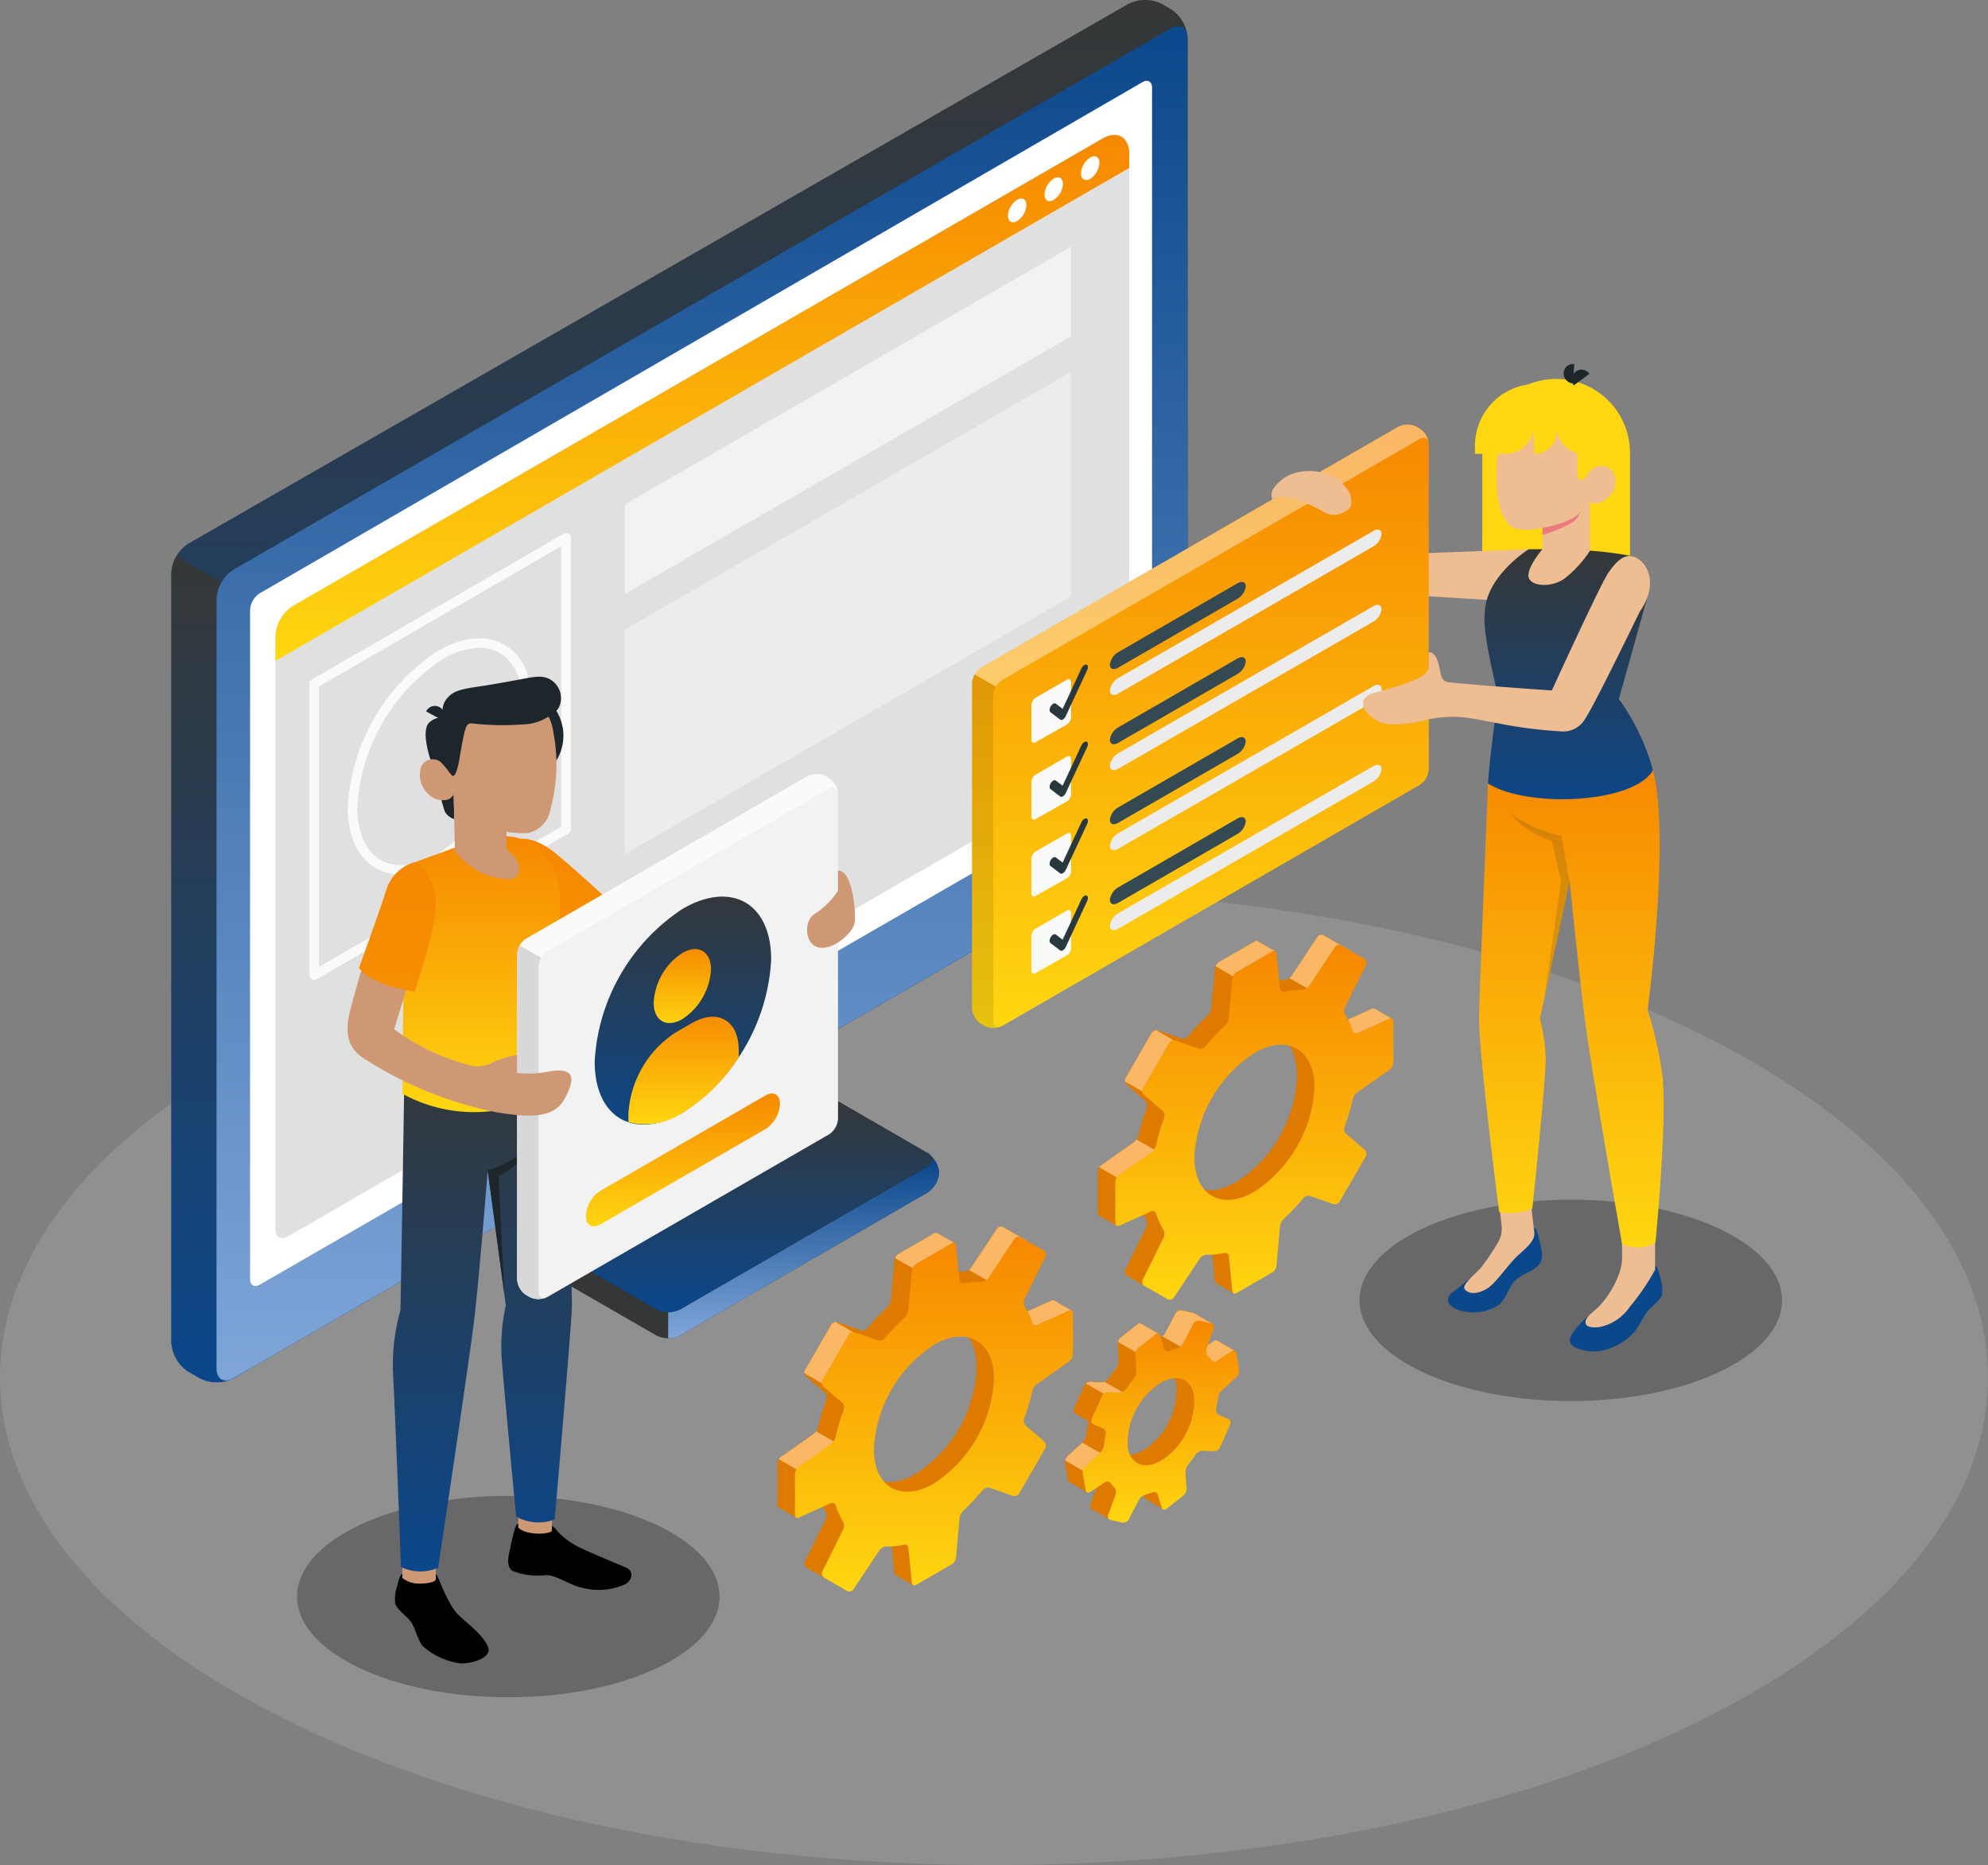 <svg id="illustration_menu" xmlns="http://www.w3.org/2000/svg" xmlns:xlink="http://www.w3.org/1999/xlink" width="162" height="151.965" viewBox="0 0 162 151.965">
  <rect x="0" y="0" width="162" height="151.965" fill="#808080" stroke="none"/>
  <defs>
    <linearGradient id="linear-gradient" x1="0.5" x2="0.5" y2="1" gradientUnits="objectBoundingBox">
      <stop offset="0" stop-color="#0b478b"/>
      <stop offset="1" stop-color="#80a6d9"/>
    </linearGradient>
    <linearGradient id="linear-gradient-2" x1="0.5" x2="0.5" y2="1" gradientUnits="objectBoundingBox">
      <stop offset="0" stop-color="#353736"/>
      <stop offset="1" stop-color="#0b478b"/>
    </linearGradient>
    <linearGradient id="linear-gradient-6" x1="0.5" x2="0.5" y2="1" gradientUnits="objectBoundingBox">
      <stop offset="0" stop-color="#f68700"/>
      <stop offset="1" stop-color="#ffd710"/>
    </linearGradient>
  </defs>
  <path id="Floor" d="M-4360.786-2676.316c31.633,15.524,82.919,15.524,114.551,0s31.632-40.693,0-56.217-82.919-15.524-114.551,0S-4392.418-2691.84-4360.786-2676.316Z" transform="translate(4384.51 2816.638)" fill="#f2f2f2" opacity="0.14"/>
  <ellipse id="Shadow" cx="17.213" cy="8.204" rx="17.213" ry="8.204" transform="translate(24.208 121.882)" opacity="0.28"/>
  <ellipse id="Shadow-2" data-name="Shadow" cx="17.213" cy="8.204" rx="17.213" ry="8.204" transform="translate(110.79 97.745)" opacity="0.28"/>
  <g id="screen" transform="translate(13.965)">
    <g id="Group_1531" data-name="Group 1531" transform="translate(29.282 70.383)">
      <path id="Path_9279" data-name="Path 9279" d="M-4247.767-2749.572l-14.6,8.429a2.746,2.746,0,0,0-1.174,1.682l-3.628,20.947a1.742,1.742,0,0,0,.788,1.682l9.413,5.435a2.169,2.169,0,0,0,1.962,0l20.119-11.616a2.1,2.1,0,0,0,.981-1.628,2.1,2.1,0,0,0-.981-1.628l-7.238-4.18a2.485,2.485,0,0,1-1.1-1.693l-1.611-15.807a2.412,2.412,0,0,0-1.035-1.658A2.1,2.1,0,0,0-4247.767-2749.572Z" transform="translate(4267.187 2749.818)" fill="#353736"/>
      <path id="Path_9280" data-name="Path 9280" d="M-4236.8-2673.775v3.918a2,2,0,0,0,.981-.235l20.119-11.616a2.1,2.1,0,0,0,.98-1.629,1.94,1.94,0,0,0-.386-1.062h-3.294Z" transform="translate(4248.001 2708.513)" fill="url(#linear-gradient)"/>
      <path id="Path_9281" data-name="Path 9281" d="M-4242.2-2746.5l-14.6,8.429a2.747,2.747,0,0,0-1.174,1.682l-3.293,19.016a1.741,1.741,0,0,0,.787,1.682l7.239,4.18a2.171,2.171,0,0,0,1.962,0l20.119-11.616a.6.6,0,0,0,0-1.132l-7.238-4.18a2.485,2.485,0,0,1-1.1-1.692l-1.61-15.808A.678.678,0,0,0-4242.2-2746.5Z" transform="translate(4263.461 2747.808)" fill="#1c262b"/>
      <path id="Path_9282" data-name="Path 9282" d="M-4230.891-2694.324l-7.239-4.179a2.273,2.273,0,0,1-.718-.718l-22.012,12.708a1.649,1.649,0,0,0,.649.758l7.239,4.179a2.168,2.168,0,0,0,1.961,0l20.119-11.616A.6.6,0,0,0-4230.891-2694.324Z" transform="translate(4263.192 2717.871)" fill="url(#linear-gradient-2)"/>
    </g>
    <g id="Group_1532" data-name="Group 1532">
      <path id="Path_9283" data-name="Path 9283" d="M-4344.317-2828.469l-.935-.539a3.035,3.035,0,0,1-1.373-2.378v-62.7a3.025,3.025,0,0,1,1.375-2.375l76.6-43.975a3.045,3.045,0,0,1,2.748,0l.713.411a3.038,3.038,0,0,1,1.373,2.378v62.7a3.036,3.036,0,0,1-1.373,2.378l-76.377,44.1A3.031,3.031,0,0,1-4344.317-2828.469Z" transform="translate(4346.625 2940.759)" fill="url(#linear-gradient-2)"/>
      <path id="Path_9284" data-name="Path 9284" d="M-4341.1-2814.847l-5.117-2.954a2.8,2.8,0,0,0-.4,1.353v62.7a3.035,3.035,0,0,0,1.373,2.378l.935.539a3.033,3.033,0,0,0,2.746,0l.467-.269Z" transform="translate(4346.625 2863.125)" fill="url(#linear-gradient-2)"/>
      <path id="Path_9285" data-name="Path 9285" d="M-4336.638-2825.6v-62.7a3.036,3.036,0,0,1,1.373-2.378l76.377-44.1c.758-.438,1.373-.083,1.373.792v62.7a3.035,3.035,0,0,1-1.373,2.378l-76.377,44.1C-4336.022-2824.367-4336.638-2824.722-4336.638-2825.6Z" transform="translate(4340.318 2937.095)" fill="url(#linear-gradient)"/>
      <path id="Path_9286" data-name="Path 9286" d="M-4241.022-2709.077l7.239-4.179c.542-.313.98-.091.98.5a2.1,2.1,0,0,1-.98,1.629l-7.239,4.179c-.542.312-.981.09-.981-.5A2.1,2.1,0,0,1-4241.022-2709.077Z" transform="translate(4280.567 2797.205)" fill="#d8d8d8"/>
      <path id="Path_9287" data-name="Path 9287" d="M-4328.436-2881.137l71.931-41.647c.433-.25.784-.048.784.452v54.643a1.734,1.734,0,0,1-.785,1.359l-71.93,41.529c-.434.25-.785.047-.785-.453v-54.523A1.736,1.736,0,0,1-4328.436-2881.137Z" transform="translate(4335.635 2929.478)" fill="#fff"/>
    </g>
    <g id="Tab" transform="translate(8.479 10.994)">
      <path id="Path_9288" data-name="Path 9288" d="M-4322.22-2872.54l66-38.1c1.2-.691,2.178-.126,2.178,1.258v47.445a2.243,2.243,0,0,1-1.011,1.752l-67.555,39c-.557.321-1.011.059-1.011-.584v-48.34A3.108,3.108,0,0,1-4322.22-2872.54Z" transform="translate(4323.622 2910.934)" fill="#e1e0e0"/>
      <path id="Path_9289" data-name="Path 9289" d="M-4246.4-2865.224l36.37-21v7.3l-36.371,21Z" transform="translate(4274.868 2895.331)" fill="#f2f2f2"/>
      <path id="Path_9290" data-name="Path 9290" d="M-4246.4-2837.562l36.37-21v18.3l-36.371,21Z" transform="translate(4274.868 2877.865)" fill="#ececec"/>
      <path id="Path_9291" data-name="Path 9291" d="M-4254.045-2908.245v-1.137c0-1.383-.979-1.949-2.177-1.258l-66,38.1a3.108,3.108,0,0,0-1.4,2.427v2.034Z" transform="translate(4323.622 2910.934)" fill="url(#linear-gradient-6)"/>
      <path id="Path_9292" data-name="Path 9292" d="M-4160.93-2896.786a1.656,1.656,0,0,0-.75,1.3c0,.479.336.673.75.434a1.658,1.658,0,0,0,.75-1.3C-4160.18-2896.832-4160.516-2897.025-4160.93-2896.786Z" transform="translate(4221.374 2902.066)" fill="#fff"/>
      <path id="Path_9293" data-name="Path 9293" d="M-4152.854-2901.45a1.659,1.659,0,0,0-.75,1.3c0,.478.336.672.75.433a1.658,1.658,0,0,0,.75-1.3C-4152.1-2901.495-4152.44-2901.689-4152.854-2901.45Z" transform="translate(4216.275 2905.01)" fill="#fff"/>
      <path id="Path_9294" data-name="Path 9294" d="M-4144.778-2906.111a1.657,1.657,0,0,0-.75,1.3c0,.478.336.672.75.433a1.657,1.657,0,0,0,.75-1.3C-4144.027-2906.156-4144.363-2906.351-4144.778-2906.111Z" transform="translate(4211.175 2907.953)" fill="#fff"/>
      <g id="Group_1533" data-name="Group 1533" transform="translate(2.773 32.438)">
        <path id="Path_9295" data-name="Path 9295" d="M-4315.711-2786.53a.387.387,0,0,1-.194-.052.39.39,0,0,1-.195-.337v-23.737a.39.39,0,0,1,.194-.337l20.524-11.888a.392.392,0,0,1,.39,0,.389.389,0,0,1,.195.338v23.756a.388.388,0,0,1-.194.337l-20.524,11.869A.391.391,0,0,1-4315.711-2786.53Zm.39-23.9v22.837l19.745-11.418v-22.856Z" transform="translate(4316.1 2822.933)" fill="#fafafa"/>
      </g>
      <g id="Group_1534" data-name="Group 1534" transform="translate(5.895 41.012)">
        <path id="Path_9296" data-name="Path 9296" d="M-4303.29-2780.411a4.049,4.049,0,0,1-2.051-.53c-1.476-.851-2.289-2.615-2.289-4.968a16.285,16.285,0,0,1,7.334-12.73c2.031-1.176,3.96-1.355,5.434-.506s2.291,2.616,2.291,4.972a16.271,16.271,0,0,1-7.334,12.729A6.866,6.866,0,0,1-4303.29-2780.411Zm6.379-18.483a6.094,6.094,0,0,0-2.994.929,15.419,15.419,0,0,0-6.945,12.056c0,2.063.674,3.587,1.9,4.294s2.876.527,4.656-.5a15.41,15.41,0,0,0,6.945-12.055c0-2.066-.675-3.592-1.9-4.3A3.28,3.28,0,0,0-4296.911-2798.893Z" transform="translate(4307.63 2799.673)" fill="#fafafa"/>
      </g>
    </g>
  </g>
  <g id="settings" transform="translate(63.354 76.162)">
    <g id="Group_1537" data-name="Group 1537" transform="translate(26.115)">
      <path id="Path_9297" data-name="Path 9297" d="M-4117.811-2727.281l-1.428-.823h0a.243.243,0,0,0-.224,0l-2.578,1.162a.307.307,0,0,1-.43-.2,5.767,5.767,0,0,0-.574-1.278.715.715,0,0,1-.04-.625l1.719-3.466a.39.39,0,0,0-.153-.5l-1.865-1.076a.39.39,0,0,0-.513.121l-2.142,3.221a.712.712,0,0,1-.561.278,5.39,5.39,0,0,0-.748.035v-2.356l-1.431-.824h0a.236.236,0,0,0-.234.021l-2.9,1.673a.777.777,0,0,0-.346.541l-.291,3.223a1.076,1.076,0,0,1-.3.6,17.463,17.463,0,0,0-1.609,1.7.556.556,0,0,1-.569.161l-1.859-.65a.454.454,0,0,0-.522.194l-2.13,3.688a.455.455,0,0,0,.094.549l1.492,1.286a.558.558,0,0,1,.146.574,17.351,17.351,0,0,0-.671,2.246,1.071,1.071,0,0,1-.371.561l-2.646,1.863a.778.778,0,0,0-.3.569v3.345a.235.235,0,0,0,.1.215h0l1.426.823,2.12-1a5.185,5.185,0,0,0,.264.493.711.711,0,0,1,.039.625l-1.718,3.465a.39.39,0,0,0,.152.5l1.865,1.077a.39.39,0,0,0,.513-.12l2.142-3.221a.713.713,0,0,1,.562-.279,5.778,5.778,0,0,0,1.395-.141.305.305,0,0,1,.386.272l.283,2.814a.244.244,0,0,0,.111.2h0l1.425.822,1.711-2.513a.787.787,0,0,0,.346-.541l.289-3.223a.648.648,0,0,1,.371-.488,6.815,6.815,0,0,0,2.25-1.578.583.583,0,0,1,.577-.154l1.142.4a.452.452,0,0,0,.521-.193l2.129-3.688a.454.454,0,0,0-.092-.55l-.981-.845a.6.6,0,0,1-.159-.578,9.665,9.665,0,0,0,.266-2.673.743.743,0,0,1,.278-.57l2.646-1.863a.78.78,0,0,0,.3-.57l1.265-1.516Zm-12.65,13.258c-2.7,1.561-4.383.453-4.383-2.668a10.911,10.911,0,0,1,4.937-8.5c2.7-1.56,4.341-.426,4.341,2.7A10.817,10.817,0,0,1-4130.461-2714.023Z" transform="translate(4141.789 2734.136)" fill="#f68700"/>
      <path id="Path_9298" data-name="Path 9298" d="M-4117.811-2727.281l-1.428-.823h0a.243.243,0,0,0-.224,0l-2.578,1.162a.307.307,0,0,1-.43-.2,5.767,5.767,0,0,0-.574-1.278.715.715,0,0,1-.04-.625l1.719-3.466a.39.39,0,0,0-.153-.5l-1.865-1.076a.39.39,0,0,0-.513.121l-2.142,3.221a.712.712,0,0,1-.561.278,5.39,5.39,0,0,0-.748.035v-2.356l-1.431-.824h0a.236.236,0,0,0-.234.021l-2.9,1.673a.777.777,0,0,0-.346.541l-.291,3.223a1.076,1.076,0,0,1-.3.6,17.463,17.463,0,0,0-1.609,1.7.556.556,0,0,1-.569.161l-1.859-.65a.454.454,0,0,0-.522.194l-2.13,3.688a.455.455,0,0,0,.094.549l1.492,1.286a.558.558,0,0,1,.146.574,17.351,17.351,0,0,0-.671,2.246,1.071,1.071,0,0,1-.371.561l-2.646,1.863a.778.778,0,0,0-.3.569v3.345a.235.235,0,0,0,.1.215h0l1.426.823,2.12-1a5.185,5.185,0,0,0,.264.493.711.711,0,0,1,.039.625l-1.718,3.465a.39.39,0,0,0,.152.5l1.865,1.077a.39.39,0,0,0,.513-.12l2.142-3.221a.713.713,0,0,1,.562-.279,5.778,5.778,0,0,0,1.395-.141.305.305,0,0,1,.386.272l.283,2.814a.244.244,0,0,0,.111.2h0l1.425.822,1.711-2.513a.787.787,0,0,0,.346-.541l.289-3.223a.648.648,0,0,1,.371-.488,6.815,6.815,0,0,0,2.25-1.578.583.583,0,0,1,.577-.154l1.142.4a.452.452,0,0,0,.521-.193l2.129-3.688a.454.454,0,0,0-.092-.55l-.981-.845a.6.6,0,0,1-.159-.578,9.665,9.665,0,0,0,.266-2.673.743.743,0,0,1,.278-.57l2.646-1.863a.78.78,0,0,0,.3-.57l1.265-1.516Zm-12.65,13.258c-2.7,1.561-4.383.453-4.383-2.668a10.911,10.911,0,0,1,4.937-8.5c2.7-1.56,4.341-.426,4.341,2.7A10.817,10.817,0,0,1-4130.461-2714.023Z" transform="translate(4141.789 2734.136)" fill="#040405" opacity="0.1"/>
      <g id="Group_1535" data-name="Group 1535" transform="translate(0.121)">
        <path id="Path_9299" data-name="Path 9299" d="M-4095.2-2731.359l.568-1.146a.391.391,0,0,0-.153-.5l-1.865-1.076a.39.39,0,0,0-.513.121l-2.141,3.221a.549.549,0,0,1-.143.137l2.4,1.384Z" transform="translate(4114.932 2734.136)" fill="#f68700"/>
        <path id="Path_9300" data-name="Path 9300" d="M-4138.436-2688.885a.909.909,0,0,1-.2.217l-2.646,1.863a.675.675,0,0,0-.174.2l1.615.933,3.513-2Z" transform="translate(4141.46 2705.565)" fill="#f68700"/>
        <path id="Path_9301" data-name="Path 9301" d="M-4133.263-2713.035a.456.456,0,0,0-.373.215l-2.129,3.689a.43.43,0,0,0-.048.269l1.836,1.061,2.915-3.944Z" transform="translate(4137.898 2720.813)" fill="#f68700"/>
        <path id="Path_9302" data-name="Path 9302" d="M-4115.772-2730.707l2.272,1.311,2.58-1.49v-1.039l-1.431-.825h0a.237.237,0,0,0-.234.02l-2.9,1.673A.771.771,0,0,0-4115.772-2730.707Z" transform="translate(4125.241 2733.274)" fill="#f68700"/>
        <path id="Path_9303" data-name="Path 9303" d="M-4082.913-2716.99v0a.233.233,0,0,0-.229,0l-2.579,1.162a.306.306,0,0,1-.429-.2,5.578,5.578,0,0,0-.368-.906l1.951-.88a.245.245,0,0,1,.224,0v0Z" transform="translate(4106.77 2723.846)" fill="#f68700"/>
      </g>
      <g id="Group_1536" data-name="Group 1536" transform="translate(0.121)" opacity="0.4">
        <path id="Path_9304" data-name="Path 9304" d="M-4095.2-2731.359l.568-1.146a.391.391,0,0,0-.153-.5l-1.865-1.076a.39.39,0,0,0-.513.121l-2.141,3.221a.549.549,0,0,1-.143.137l2.4,1.384Z" transform="translate(4114.932 2734.136)" fill="#fff"/>
        <path id="Path_9305" data-name="Path 9305" d="M-4138.436-2688.885a.909.909,0,0,1-.2.217l-2.646,1.863a.675.675,0,0,0-.174.2l1.615.933,3.513-2Z" transform="translate(4141.46 2705.565)" fill="#fff"/>
        <path id="Path_9306" data-name="Path 9306" d="M-4133.263-2713.035a.456.456,0,0,0-.373.215l-2.129,3.689a.43.43,0,0,0-.048.269l1.836,1.061,2.915-3.944Z" transform="translate(4137.898 2720.813)" fill="#fff"/>
        <path id="Path_9307" data-name="Path 9307" d="M-4115.772-2730.707l2.272,1.311,2.58-1.49v-1.039l-1.431-.825h0a.237.237,0,0,0-.234.02l-2.9,1.673A.771.771,0,0,0-4115.772-2730.707Z" transform="translate(4125.241 2733.274)" fill="#fff"/>
        <path id="Path_9308" data-name="Path 9308" d="M-4082.913-2716.99v0a.233.233,0,0,0-.229,0l-2.579,1.162a.306.306,0,0,1-.429-.2,5.578,5.578,0,0,0-.368-.906l1.951-.88a.245.245,0,0,1,.224,0v0Z" transform="translate(4106.77 2723.846)" fill="#fff"/>
      </g>
      <path id="Path_9309" data-name="Path 9309" d="M-4115.268-2722.313v-3.345a.216.216,0,0,0-.33-.213l-2.578,1.162a.306.306,0,0,1-.429-.2,5.83,5.83,0,0,0-.575-1.279.711.711,0,0,1-.04-.625l1.718-3.465a.389.389,0,0,0-.151-.5l-1.865-1.077a.391.391,0,0,0-.513.12l-2.143,3.221a.711.711,0,0,1-.56.278,5.809,5.809,0,0,0-1.4.142.306.306,0,0,1-.386-.273l-.283-2.814a.216.216,0,0,0-.349-.179l-2.9,1.672a.784.784,0,0,0-.346.541l-.29,3.223a1.084,1.084,0,0,1-.3.6,17.464,17.464,0,0,0-1.609,1.7.554.554,0,0,1-.569.161l-1.86-.649a.455.455,0,0,0-.522.194l-2.129,3.689a.453.453,0,0,0,.094.549l1.492,1.285a.557.557,0,0,1,.145.574,17.586,17.586,0,0,0-.671,2.245,1.066,1.066,0,0,1-.371.562l-2.646,1.863a.782.782,0,0,0-.3.57v3.345a.216.216,0,0,0,.33.212l2.578-1.162a.306.306,0,0,1,.43.2,5.76,5.76,0,0,0,.575,1.279.712.712,0,0,1,.039.625l-1.718,3.466a.389.389,0,0,0,.152.5l1.865,1.077a.39.39,0,0,0,.513-.121l2.143-3.221a.71.71,0,0,1,.56-.278,5.8,5.8,0,0,0,1.4-.142.306.306,0,0,1,.387.272l.283,2.814a.216.216,0,0,0,.349.179l2.9-1.673a.784.784,0,0,0,.346-.541l.29-3.224a1.078,1.078,0,0,1,.3-.6,17.517,17.517,0,0,0,1.609-1.7.553.553,0,0,1,.569-.162l1.859.649a.453.453,0,0,0,.522-.194l2.13-3.688a.452.452,0,0,0-.093-.549l-1.493-1.285a.558.558,0,0,1-.145-.574,17.375,17.375,0,0,0,.671-2.245,1.075,1.075,0,0,1,.371-.562l2.646-1.863A.783.783,0,0,0-4115.268-2722.313Zm-11.328,10.518c-2.7,1.561-4.895.3-4.895-2.825a10.818,10.818,0,0,1,4.895-8.477c2.7-1.56,4.893-.3,4.893,2.825A10.817,10.817,0,0,1-4126.6-2711.794Z" transform="translate(4139.349 2732.729)" fill="url(#linear-gradient-6)"/>
    </g>
    <g id="Group_1540" data-name="Group 1540" transform="translate(23.425 30.605)">
      <path id="Path_9310" data-name="Path 9310" d="M-4136.683-2648.64v0a.232.232,0,0,0-.253.023l-1.219.8a.354.354,0,0,1-.489-.11,2.432,2.432,0,0,0-.237-.291.606.606,0,0,1-.143-.581l1.937-1.228-1.446-.835v0a.341.341,0,0,0-.1-.039l-.918-.205a.5.5,0,0,0-.521.241l-.864,1.646a.906.906,0,0,1-.522.393l-.052.015a2.167,2.167,0,0,0,.075-.383l-1.451-.837v0a.235.235,0,0,0-.271.037l-1.377,1.083a.769.769,0,0,0-.261.584l.082,1.31a1.04,1.04,0,0,1-.214.634q-.338.4-.639.846a.71.71,0,0,1-.56.284l-.885-.043a.568.568,0,0,0-.509.312l-.832,1.865a.353.353,0,0,0,.143.448h0l.981.566a.435.435,0,0,1,.023.254,8.4,8.4,0,0,0-.153.89,1.114,1.114,0,0,1-.3.6l-1.22,1.122a.736.736,0,0,0-.2.6l.229,1.33a.249.249,0,0,0,.11.18h0l1.455.839.02-1.665a.353.353,0,0,1,.489.11,2.567,2.567,0,0,0,.238.291.606.606,0,0,1,.143.581l-.622,1.681a.306.306,0,0,0,.123.374h0l1.453.838.4-1.082.562-1.395a.9.9,0,0,1,.521-.393,4.459,4.459,0,0,0,.566-.187.312.312,0,0,1,.434.2l.311,1.031a.267.267,0,0,0,.119.161h0l1.457.84-.254-1.611.445-.351a.771.771,0,0,0,.262-.584l-.083-1.31a1.038,1.038,0,0,1,.214-.634c.226-.27.566-.414.767-.708.113-.165.234-.433.434-.423l.885.044a.57.57,0,0,0,.508-.312l.833-1.866a.355.355,0,0,0-.185-.472l-.715-.3a.443.443,0,0,1-.246-.493,8.129,8.129,0,0,0,.153-.89,1.114,1.114,0,0,1,.3-.6l1.22-1.122a.745.745,0,0,0,.2-.417l1.108-.864Zm-5.539,8.6c-1.493,1.173-2.921.854-3.191-.714s.951-3.559,2.443-4.732,2.69-1.084,2.961.483A5.88,5.88,0,0,1-4142.222-2640.036Z" transform="translate(4149.087 2651.108)" fill="#f68700"/>
      <path id="Path_9311" data-name="Path 9311" d="M-4136.683-2648.64v0a.232.232,0,0,0-.253.023l-1.219.8a.354.354,0,0,1-.489-.11,2.432,2.432,0,0,0-.237-.291.606.606,0,0,1-.143-.581l1.937-1.228-1.446-.835v0a.341.341,0,0,0-.1-.039l-.918-.205a.5.5,0,0,0-.521.241l-.864,1.646a.906.906,0,0,1-.522.393l-.052.015a2.167,2.167,0,0,0,.075-.383l-1.451-.837v0a.235.235,0,0,0-.271.037l-1.377,1.083a.769.769,0,0,0-.261.584l.082,1.31a1.04,1.04,0,0,1-.214.634q-.338.4-.639.846a.71.71,0,0,1-.56.284l-.885-.043a.568.568,0,0,0-.509.312l-.832,1.865a.353.353,0,0,0,.143.448h0l.981.566a.435.435,0,0,1,.023.254,8.4,8.4,0,0,0-.153.89,1.114,1.114,0,0,1-.3.6l-1.22,1.122a.736.736,0,0,0-.2.6l.229,1.33a.249.249,0,0,0,.11.18h0l1.455.839.02-1.665a.353.353,0,0,1,.489.11,2.567,2.567,0,0,0,.238.291.606.606,0,0,1,.143.581l-.622,1.681a.306.306,0,0,0,.123.374h0l1.453.838.4-1.082.562-1.395a.9.9,0,0,1,.521-.393,4.459,4.459,0,0,0,.566-.187.312.312,0,0,1,.434.2l.311,1.031a.267.267,0,0,0,.119.161h0l1.457.84-.254-1.611.445-.351a.771.771,0,0,0,.262-.584l-.083-1.31a1.038,1.038,0,0,1,.214-.634c.226-.27.566-.414.767-.708.113-.165.234-.433.434-.423l.885.044a.57.57,0,0,0,.508-.312l.833-1.866a.355.355,0,0,0-.185-.472l-.715-.3a.443.443,0,0,1-.246-.493,8.129,8.129,0,0,0,.153-.89,1.114,1.114,0,0,1,.3-.6l1.22-1.122a.745.745,0,0,0,.2-.417l1.108-.864Zm-5.539,8.6c-1.493,1.173-2.921.854-3.191-.714s.951-3.559,2.443-4.732,2.69-1.084,2.961.483A5.88,5.88,0,0,1-4142.222-2640.036Z" transform="translate(4149.087 2651.108)" fill="#040405" opacity="0.1"/>
      <g id="Group_1538" data-name="Group 1538" transform="translate(0.025)">
        <path id="Path_9312" data-name="Path 9312" d="M-4147.626-2621.873l-1.205,1.109a.709.709,0,0,0-.187.348l1.792,1.034v-.095a.353.353,0,0,1,.489.11v0l1.727-1Z" transform="translate(4149.018 2632.649)" fill="#f68700"/>
        <path id="Path_9313" data-name="Path 9313" d="M-4141.666-2633.736c.137-.211.286-.416.444-.614l-1.719-.993a.607.607,0,0,1-.253.054l-.885-.043a.555.555,0,0,0-.366.133l2.646,1.528Z" transform="translate(4146.131 2641.154)" fill="#f68700"/>
        <path id="Path_9314" data-name="Path 9314" d="M-4115.563-2643.62a.232.232,0,0,0-.247.029l-1.22.8a.355.355,0,0,1-.489-.111,2.338,2.338,0,0,0-.239-.292.6.6,0,0,1-.142-.581l.116-.311.522-.345a.238.238,0,0,1,.254-.024v0Z" transform="translate(4129.387 2646.922)" fill="#f68700"/>
        <path id="Path_9315" data-name="Path 9315" d="M-4125.21-2648.163c-.014-.016-.026-.035-.041-.05a.6.6,0,0,1-.143-.581l1.938-1.228-1.447-.835v0a.341.341,0,0,0-.1-.039l-.918-.205a.5.5,0,0,0-.521.241l-.864,1.646a.743.743,0,0,1-.2.221l1.952,1.127Z" transform="translate(4135.432 2651.108)" fill="#f68700"/>
        <path id="Path_9316" data-name="Path 9316" d="M-4137.341-2646.726l1.792,1.035,1.473-1.35a2.249,2.249,0,0,0,.06-.33l-1.45-.837v0a.236.236,0,0,0-.271.037l-1.377,1.083A.747.747,0,0,0-4137.341-2646.726Z" transform="translate(4141.645 2649.294)" fill="#f68700"/>
      </g>
      <g id="Group_1539" data-name="Group 1539" transform="translate(0.025)" opacity="0.4">
        <path id="Path_9317" data-name="Path 9317" d="M-4147.626-2621.873l-1.205,1.109a.709.709,0,0,0-.187.348l1.792,1.034v-.095a.353.353,0,0,1,.489.11v0l1.727-1Z" transform="translate(4149.018 2632.649)" fill="#fff"/>
        <path id="Path_9318" data-name="Path 9318" d="M-4141.666-2633.736c.137-.211.286-.416.444-.614l-1.719-.993a.607.607,0,0,1-.253.054l-.885-.043a.555.555,0,0,0-.366.133l2.646,1.528Z" transform="translate(4146.131 2641.154)" fill="#fff"/>
        <path id="Path_9319" data-name="Path 9319" d="M-4115.563-2643.62a.232.232,0,0,0-.247.029l-1.22.8a.355.355,0,0,1-.489-.111,2.338,2.338,0,0,0-.239-.292.6.6,0,0,1-.142-.581l.116-.311.522-.345a.238.238,0,0,1,.254-.024v0Z" transform="translate(4129.387 2646.922)" fill="#fff"/>
        <path id="Path_9320" data-name="Path 9320" d="M-4125.21-2648.163c-.014-.016-.026-.035-.041-.05a.6.6,0,0,1-.143-.581l1.938-1.228-1.447-.835v0a.341.341,0,0,0-.1-.039l-.918-.205a.5.5,0,0,0-.521.241l-.864,1.646a.743.743,0,0,1-.2.221l1.952,1.127Z" transform="translate(4135.432 2651.108)" fill="#fff"/>
        <path id="Path_9321" data-name="Path 9321" d="M-4137.341-2646.726l1.792,1.035,1.473-1.35a2.249,2.249,0,0,0,.06-.33l-1.45-.837v0a.236.236,0,0,0-.271.037l-1.377,1.083A.747.747,0,0,0-4137.341-2646.726Z" transform="translate(4141.645 2649.294)" fill="#fff"/>
      </g>
      <path id="Path_9322" data-name="Path 9322" d="M-4132.411-2644.856l-.229-1.331a.219.219,0,0,0-.364-.157l-1.219.8a.352.352,0,0,1-.488-.11,2.538,2.538,0,0,0-.238-.291.606.606,0,0,1-.143-.581l.622-1.682a.307.307,0,0,0-.227-.418l-.919-.205a.5.5,0,0,0-.52.241l-.865,1.647a.9.9,0,0,1-.522.393,4.285,4.285,0,0,0-.565.187.313.313,0,0,1-.434-.2l-.311-1.031a.23.23,0,0,0-.389-.123l-1.376,1.083a.769.769,0,0,0-.262.583l.083,1.31a1.041,1.041,0,0,1-.214.634c-.226.27-.439.553-.64.846a.706.706,0,0,1-.56.284l-.885-.043a.566.566,0,0,0-.507.312l-.833,1.866a.354.354,0,0,0,.186.472l.715.3a.441.441,0,0,1,.245.492,8.31,8.31,0,0,0-.153.89,1.115,1.115,0,0,1-.3.605l-1.22,1.122a.741.741,0,0,0-.2.6l.229,1.33a.219.219,0,0,0,.363.158l1.219-.8a.354.354,0,0,1,.49.11,2.515,2.515,0,0,0,.237.291.606.606,0,0,1,.144.581l-.622,1.681a.307.307,0,0,0,.227.418l.918.206a.5.5,0,0,0,.521-.241l.864-1.646a.9.9,0,0,1,.521-.392,4.377,4.377,0,0,0,.566-.187.314.314,0,0,1,.435.2l.311,1.031a.23.23,0,0,0,.389.123l1.376-1.083a.771.771,0,0,0,.262-.584l-.083-1.31a1.037,1.037,0,0,1,.215-.634c.225-.27.439-.553.639-.846a.708.708,0,0,1,.56-.284l.885.044a.57.57,0,0,0,.508-.312l.833-1.866a.354.354,0,0,0-.185-.472l-.715-.305a.442.442,0,0,1-.246-.493,8.4,8.4,0,0,0,.153-.89,1.117,1.117,0,0,1,.3-.6l1.22-1.121A.738.738,0,0,0-4132.411-2644.856Zm-5.88,7.09c-1.492,1.173-2.92.854-3.19-.714a5.878,5.878,0,0,1,2.212-4.962c1.493-1.173,2.921-.854,3.191.714A5.88,5.88,0,0,1-4138.291-2637.766Z" transform="translate(4146.604 2649.675)" fill="url(#linear-gradient-6)"/>
    </g>
    <g id="Group_1543" data-name="Group 1543" transform="translate(0 23.777)">
      <path id="Path_9323" data-name="Path 9323" d="M-4188.66-2662.776l-1.428-.823h0a.242.242,0,0,0-.224,0l-2.579,1.162a.306.306,0,0,1-.429-.2,5.754,5.754,0,0,0-.575-1.279.714.714,0,0,1-.038-.625l1.719-3.465a.391.391,0,0,0-.153-.5l-1.865-1.077a.39.39,0,0,0-.513.121l-2.142,3.221a.714.714,0,0,1-.561.278,5.417,5.417,0,0,0-.748.035v-2.355l-1.431-.825h0a.238.238,0,0,0-.234.021l-2.9,1.672a.784.784,0,0,0-.346.541l-.29,3.223a1.075,1.075,0,0,1-.3.6,17.526,17.526,0,0,0-1.609,1.7.554.554,0,0,1-.569.162l-1.859-.65a.454.454,0,0,0-.522.194l-2.13,3.689a.454.454,0,0,0,.093.549l1.493,1.286a.556.556,0,0,1,.144.574,17.5,17.5,0,0,0-.671,2.246,1.077,1.077,0,0,1-.37.561l-2.646,1.863a.783.783,0,0,0-.3.57v3.345a.238.238,0,0,0,.1.215h0l1.427.823,2.12-1a5.445,5.445,0,0,0,.264.493.715.715,0,0,1,.04.625l-1.719,3.465a.391.391,0,0,0,.153.5l1.864,1.077a.39.39,0,0,0,.513-.12l2.142-3.221a.713.713,0,0,1,.561-.278,5.782,5.782,0,0,0,1.394-.141.306.306,0,0,1,.387.272l.283,2.814a.242.242,0,0,0,.111.2h0l1.425.821,1.71-2.513a.779.779,0,0,0,.345-.541l.291-3.223a.645.645,0,0,1,.371-.488,6.832,6.832,0,0,0,2.25-1.579.584.584,0,0,1,.577-.154l1.142.4a.451.451,0,0,0,.521-.193l2.13-3.689a.453.453,0,0,0-.093-.549l-.98-.845a.6.6,0,0,1-.16-.579,9.65,9.65,0,0,0,.266-2.673.744.744,0,0,1,.278-.57l2.646-1.863a.782.782,0,0,0,.3-.569l1.264-1.516Zm-12.649,13.258c-2.7,1.561-4.383.454-4.383-2.667a10.908,10.908,0,0,1,4.938-8.5c2.7-1.561,4.339-.425,4.339,2.7A10.817,10.817,0,0,1-4201.309-2649.518Z" transform="translate(4212.638 2669.63)" fill="#f68700"/>
      <path id="Path_9324" data-name="Path 9324" d="M-4188.66-2662.776l-1.428-.823h0a.242.242,0,0,0-.224,0l-2.579,1.162a.306.306,0,0,1-.429-.2,5.754,5.754,0,0,0-.575-1.279.714.714,0,0,1-.038-.625l1.719-3.465a.391.391,0,0,0-.153-.5l-1.865-1.077a.39.39,0,0,0-.513.121l-2.142,3.221a.714.714,0,0,1-.561.278,5.417,5.417,0,0,0-.748.035v-2.355l-1.431-.825h0a.238.238,0,0,0-.234.021l-2.9,1.672a.784.784,0,0,0-.346.541l-.29,3.223a1.075,1.075,0,0,1-.3.6,17.526,17.526,0,0,0-1.609,1.7.554.554,0,0,1-.569.162l-1.859-.65a.454.454,0,0,0-.522.194l-2.13,3.689a.454.454,0,0,0,.093.549l1.493,1.286a.556.556,0,0,1,.144.574,17.5,17.5,0,0,0-.671,2.246,1.077,1.077,0,0,1-.37.561l-2.646,1.863a.783.783,0,0,0-.3.57v3.345a.238.238,0,0,0,.1.215h0l1.427.823,2.12-1a5.445,5.445,0,0,0,.264.493.715.715,0,0,1,.04.625l-1.719,3.465a.391.391,0,0,0,.153.5l1.864,1.077a.39.39,0,0,0,.513-.12l2.142-3.221a.713.713,0,0,1,.561-.278,5.782,5.782,0,0,0,1.394-.141.306.306,0,0,1,.387.272l.283,2.814a.242.242,0,0,0,.111.2h0l1.425.821,1.71-2.513a.779.779,0,0,0,.345-.541l.291-3.223a.645.645,0,0,1,.371-.488,6.832,6.832,0,0,0,2.25-1.579.584.584,0,0,1,.577-.154l1.142.4a.451.451,0,0,0,.521-.193l2.13-3.689a.453.453,0,0,0-.093-.549l-.98-.845a.6.6,0,0,1-.16-.579,9.65,9.65,0,0,0,.266-2.673.744.744,0,0,1,.278-.57l2.646-1.863a.782.782,0,0,0,.3-.569l1.264-1.516Zm-12.649,13.258c-2.7,1.561-4.383.454-4.383-2.667a10.908,10.908,0,0,1,4.938-8.5c2.7-1.561,4.339-.425,4.339,2.7A10.817,10.817,0,0,1-4201.309-2649.518Z" transform="translate(4212.638 2669.63)" fill="#040405" opacity="0.1"/>
      <g id="Group_1541" data-name="Group 1541" transform="translate(0.121)">
        <path id="Path_9325" data-name="Path 9325" d="M-4166.047-2666.853l.568-1.146a.39.39,0,0,0-.152-.5l-1.865-1.077a.391.391,0,0,0-.513.121l-2.142,3.221a.55.55,0,0,1-.143.137l2.4,1.384Z" transform="translate(4185.78 2669.63)" fill="#f68700"/>
        <path id="Path_9326" data-name="Path 9326" d="M-4209.283-2624.38a.916.916,0,0,1-.2.217l-2.646,1.863a.681.681,0,0,0-.175.2l1.615.932,3.514-2Z" transform="translate(4212.309 2641.06)" fill="#f68700"/>
        <path id="Path_9327" data-name="Path 9327" d="M-4204.112-2648.53a.453.453,0,0,0-.372.215l-2.13,3.689a.428.428,0,0,0-.048.27l1.835,1.06,2.915-3.944Z" transform="translate(4208.746 2656.308)" fill="#f68700"/>
        <path id="Path_9328" data-name="Path 9328" d="M-4186.621-2666.2l2.271,1.311,2.58-1.49v-1.039l-1.43-.825h0a.238.238,0,0,0-.234.021l-2.9,1.672A.77.77,0,0,0-4186.621-2666.2Z" transform="translate(4196.089 2668.769)" fill="#f68700"/>
        <path id="Path_9329" data-name="Path 9329" d="M-4153.761-2652.485v0a.232.232,0,0,0-.229,0l-2.578,1.161a.306.306,0,0,1-.429-.2,5.538,5.538,0,0,0-.369-.906l1.952-.879a.242.242,0,0,1,.224,0v0Z" transform="translate(4177.619 2659.34)" fill="#f68700"/>
      </g>
      <g id="Group_1542" data-name="Group 1542" transform="translate(0.121)" opacity="0.4">
        <path id="Path_9330" data-name="Path 9330" d="M-4166.047-2666.853l.568-1.146a.39.39,0,0,0-.152-.5l-1.865-1.077a.391.391,0,0,0-.513.121l-2.142,3.221a.55.55,0,0,1-.143.137l2.4,1.384Z" transform="translate(4185.78 2669.63)" fill="#fff"/>
        <path id="Path_9331" data-name="Path 9331" d="M-4209.283-2624.38a.916.916,0,0,1-.2.217l-2.646,1.863a.681.681,0,0,0-.175.2l1.615.932,3.514-2Z" transform="translate(4212.309 2641.06)" fill="#fff"/>
        <path id="Path_9332" data-name="Path 9332" d="M-4204.112-2648.53a.453.453,0,0,0-.372.215l-2.13,3.689a.428.428,0,0,0-.048.27l1.835,1.06,2.915-3.944Z" transform="translate(4208.746 2656.308)" fill="#fff"/>
        <path id="Path_9333" data-name="Path 9333" d="M-4186.621-2666.2l2.271,1.311,2.58-1.49v-1.039l-1.43-.825h0a.238.238,0,0,0-.234.021l-2.9,1.672A.77.77,0,0,0-4186.621-2666.2Z" transform="translate(4196.089 2668.769)" fill="#fff"/>
        <path id="Path_9334" data-name="Path 9334" d="M-4153.761-2652.485v0a.232.232,0,0,0-.229,0l-2.578,1.161a.306.306,0,0,1-.429-.2,5.538,5.538,0,0,0-.369-.906l1.952-.879a.242.242,0,0,1,.224,0v0Z" transform="translate(4177.619 2659.34)" fill="#fff"/>
      </g>
      <path id="Path_9335" data-name="Path 9335" d="M-4186.117-2657.807v-3.345a.215.215,0,0,0-.328-.213l-2.579,1.162a.305.305,0,0,1-.429-.2,5.807,5.807,0,0,0-.576-1.279.707.707,0,0,1-.038-.625l1.718-3.466a.39.39,0,0,0-.152-.5l-1.865-1.077a.39.39,0,0,0-.513.12l-2.142,3.221a.716.716,0,0,1-.561.278,5.757,5.757,0,0,0-1.4.141.306.306,0,0,1-.387-.272l-.282-2.814a.216.216,0,0,0-.349-.179l-2.9,1.673a.783.783,0,0,0-.345.541l-.29,3.223a1.071,1.071,0,0,1-.3.6,17.41,17.41,0,0,0-1.608,1.7.554.554,0,0,1-.569.161l-1.859-.649a.455.455,0,0,0-.522.193l-2.13,3.689a.455.455,0,0,0,.094.549l1.492,1.286a.557.557,0,0,1,.145.574,17.5,17.5,0,0,0-.671,2.245,1.076,1.076,0,0,1-.37.562l-2.646,1.862a.786.786,0,0,0-.295.569v3.345a.215.215,0,0,0,.329.213l2.578-1.163a.307.307,0,0,1,.43.2,5.819,5.819,0,0,0,.574,1.278.716.716,0,0,1,.04.625l-1.719,3.465a.39.39,0,0,0,.153.5l1.865,1.077a.39.39,0,0,0,.513-.12l2.143-3.221a.711.711,0,0,1,.561-.279,5.747,5.747,0,0,0,1.395-.142.306.306,0,0,1,.387.273l.282,2.814a.216.216,0,0,0,.349.179l2.9-1.673a.781.781,0,0,0,.345-.541l.29-3.223a1.08,1.08,0,0,1,.3-.6,17.323,17.323,0,0,0,1.609-1.7.556.556,0,0,1,.57-.161l1.859.649a.452.452,0,0,0,.521-.194l2.131-3.689a.454.454,0,0,0-.093-.549l-1.493-1.285a.556.556,0,0,1-.145-.574,17.413,17.413,0,0,0,.671-2.245,1.072,1.072,0,0,1,.37-.562l2.646-1.863A.781.781,0,0,0-4186.117-2657.807Zm-11.327,10.518c-2.7,1.561-4.894.3-4.894-2.825a10.816,10.816,0,0,1,4.894-8.476c2.7-1.561,4.894-.3,4.894,2.825A10.816,10.816,0,0,1-4197.444-2647.289Z" transform="translate(4210.196 2668.223)" fill="url(#linear-gradient-6)"/>
    </g>
  </g>
  <g id="girl" transform="translate(79.208 29.656)">
    <path id="Path_9336" data-name="Path 9336" d="M-4056.82-2840.2h12.035v-10.787A6.018,6.018,0,0,0-4050.8-2857h0a6.018,6.018,0,0,0-6.018,6.018Z" transform="translate(4098.403 2858.22)" fill="#ffd710"/>
    <g id="Group_1554" data-name="Group 1554" transform="translate(0 4.933)">
      <g id="Girl_arm" data-name="Girl arm" transform="translate(30.042 7.74)">
        <path id="Path_9337" data-name="Path 9337" d="M-4072.8-2823.5l-8.613.329c-.3-.257-2.005-2.291-2.005-2.291a43.474,43.474,0,0,0-4.709-.43c-.029.17,4.6,5.125,5.063,5.624a1.376,1.376,0,0,0,1.093.535c1.211.073,7.885.492,7.885.492Z" transform="translate(4088.131 2825.923)" fill="#efbd92"/>
      </g>
      <g id="Tab-2" data-name="Tab">
        <g id="Group_1545" data-name="Group 1545">
          <path id="Path_9338" data-name="Path 9338" d="M-4168.631-2797.931l-.257-.148a1.643,1.643,0,0,1-.743-1.288v-26.465a1.644,1.644,0,0,1,.744-1.288l33.993-19.623a1.642,1.642,0,0,1,1.487,0l.256.148a1.644,1.644,0,0,1,.744,1.287v26.466a1.644,1.644,0,0,1-.743,1.287l-33.993,19.623A1.642,1.642,0,0,1-4168.631-2797.931Z" transform="translate(4169.631 2846.92)" fill="url(#linear-gradient-6)"/>
          <path id="Path_9339" data-name="Path 9339" d="M-4132.039-2845.426c-.05-.386-.362-.526-.736-.311l-34,19.626a1.527,1.527,0,0,0-.525.553l-1.74-1a1.509,1.509,0,0,1,.525-.557l33.991-19.622a1.64,1.64,0,0,1,1.487,0l.257.148A1.666,1.666,0,0,1-4132.039-2845.426Z" transform="translate(4169.254 2846.92)" fill="#fff" opacity="0.4"/>
          <path id="Path_9340" data-name="Path 9340" d="M-4167.269-2763a1.649,1.649,0,0,1-1.358-.059l-.261-.148a1.643,1.643,0,0,1-.74-1.288v-26.464a1.48,1.48,0,0,1,.219-.732l1.74,1a1.55,1.55,0,0,0-.218.732v26.468C-4167.886-2763.064-4167.618-2762.866-4167.269-2763Z" transform="translate(4169.628 2812.05)" fill="#040405" opacity="0.1"/>
        </g>
        <g id="Group_1547" data-name="Group 1547" transform="translate(4.84 19.563)">
          <path id="Path_9341" data-name="Path 9341" d="M-4156.163-2789.121l2.557-1.476c.187-.108.337-.021.337.194v2.874a.737.737,0,0,1-.338.581l-2.553,1.443c-.187.106-.339.017-.339-.2v-2.834A.745.745,0,0,1-4156.163-2789.121Z" transform="translate(4156.5 2791.824)" fill="#fafafa"/>
          <g id="Group_1546" data-name="Group 1546" transform="translate(1.48)">
            <path id="Path_9342" data-name="Path 9342" d="M-4151.4-2789.382a.2.2,0,0,1-.22.01l-.791-.6c-.105-.08-.092-.3.03-.492s.307-.284.412-.2l.55.417,1.53-3.288c.1-.205.278-.343.409-.308s.158.23.063.435l-1.747,3.753a.621.621,0,0,1-.224.267Z" transform="translate(4152.484 2793.849)" fill="#29373e"/>
          </g>
        </g>
        <g id="Group_1549" data-name="Group 1549" transform="translate(4.84 25.827)">
          <path id="Path_9343" data-name="Path 9343" d="M-4156.163-2772.127l2.557-1.476c.187-.107.337-.02.337.194v2.874a.738.738,0,0,1-.338.581l-2.553,1.443c-.187.105-.339.017-.339-.2v-2.834A.746.746,0,0,1-4156.163-2772.127Z" transform="translate(4156.5 2774.831)" fill="#fafafa"/>
          <g id="Group_1548" data-name="Group 1548" transform="translate(1.48)">
            <path id="Path_9344" data-name="Path 9344" d="M-4151.4-2772.388a.2.2,0,0,1-.22.011l-.791-.6c-.105-.08-.092-.3.03-.492s.307-.284.412-.2l.55.417,1.53-3.287c.1-.206.278-.343.409-.308s.158.23.063.435l-1.747,3.753a.623.623,0,0,1-.224.267Z" transform="translate(4152.484 2776.855)" fill="#29373e"/>
          </g>
        </g>
        <g id="Group_1551" data-name="Group 1551" transform="translate(4.84 32.091)">
          <path id="Path_9345" data-name="Path 9345" d="M-4156.163-2755.133l2.557-1.476c.187-.108.337-.021.337.194v2.873a.739.739,0,0,1-.338.581l-2.553,1.443c-.187.106-.339.017-.339-.2v-2.834A.745.745,0,0,1-4156.163-2755.133Z" transform="translate(4156.5 2757.837)" fill="#fafafa"/>
          <g id="Group_1550" data-name="Group 1550" transform="translate(1.48)">
            <path id="Path_9346" data-name="Path 9346" d="M-4151.4-2755.394a.2.2,0,0,1-.22.011l-.791-.6c-.105-.08-.092-.3.03-.492s.307-.284.412-.2l.55.417,1.53-3.288c.1-.206.278-.343.409-.308s.158.23.063.435l-1.747,3.754a.623.623,0,0,1-.224.266Z" transform="translate(4152.484 2759.861)" fill="#29373e"/>
          </g>
        </g>
        <g id="Group_1553" data-name="Group 1553" transform="translate(4.84 38.372)">
          <path id="Path_9347" data-name="Path 9347" d="M-4156.163-2738.094l2.557-1.476c.187-.108.337-.021.337.195v2.873a.736.736,0,0,1-.338.581l-2.553,1.444c-.187.105-.339.017-.339-.2v-2.834A.747.747,0,0,1-4156.163-2738.094Z" transform="translate(4156.5 2740.798)" fill="#fafafa"/>
          <g id="Group_1552" data-name="Group 1552" transform="translate(1.48)">
            <path id="Path_9348" data-name="Path 9348" d="M-4151.4-2738.355a.2.2,0,0,1-.22.011l-.791-.6c-.105-.08-.092-.3.03-.493s.307-.284.412-.2l.55.417,1.53-3.288c.1-.205.278-.343.409-.308s.158.23.063.435l-1.747,3.753a.621.621,0,0,1-.224.267Z" transform="translate(4152.484 2742.822)" fill="#29373e"/>
          </g>
        </g>
        <path id="Path_9349" data-name="Path 9349" d="M-4139.154-2805.378c0,.348.3.456.675.241l9.721-5.612a1.367,1.367,0,0,0,.674-1.019c0-.348-.3-.456-.674-.241l-9.721,5.613A1.366,1.366,0,0,0-4139.154-2805.378Z" transform="translate(4150.389 2824.948)" fill="#354952"/>
        <path id="Path_9350" data-name="Path 9350" d="M-4139.154-2810.567c0,.347.3.455.675.24l20.789-11.986a1.365,1.365,0,0,0,.675-1.019c0-.348-.3-.456-.675-.24l-20.789,11.986A1.364,1.364,0,0,0-4139.154-2810.567Z" transform="translate(4150.389 2832.249)" fill="#ececec"/>
        <path id="Path_9351" data-name="Path 9351" d="M-4139.154-2788.753c0,.347.3.455.675.24l9.721-5.612a1.365,1.365,0,0,0,.674-1.019c0-.348-.3-.456-.674-.24l-9.721,5.612A1.365,1.365,0,0,0-4139.154-2788.753Z" transform="translate(4150.389 2814.451)" fill="#354952"/>
        <path id="Path_9352" data-name="Path 9352" d="M-4139.154-2793.944c0,.348.3.455.675.241l20.789-11.986a1.366,1.366,0,0,0,.675-1.019c0-.348-.3-.456-.675-.24l-20.789,11.986A1.365,1.365,0,0,0-4139.154-2793.944Z" transform="translate(4150.389 2821.753)" fill="#ececec"/>
        <path id="Path_9353" data-name="Path 9353" d="M-4139.154-2771.072c0,.348.3.455.675.24l9.721-5.612a1.366,1.366,0,0,0,.674-1.019c0-.348-.3-.456-.674-.241l-9.721,5.612A1.366,1.366,0,0,0-4139.154-2771.072Z" transform="translate(4150.389 2803.287)" fill="#354952"/>
        <path id="Path_9354" data-name="Path 9354" d="M-4139.154-2776.263c0,.347.3.455.675.24l20.789-11.986a1.365,1.365,0,0,0,.675-1.019c0-.347-.3-.455-.675-.24l-20.789,11.986A1.364,1.364,0,0,0-4139.154-2776.263Z" transform="translate(4150.389 2810.589)" fill="#ececec"/>
        <path id="Path_9355" data-name="Path 9355" d="M-4139.154-2753.391c0,.348.3.455.675.24l9.721-5.612a1.365,1.365,0,0,0,.674-1.019c0-.348-.3-.456-.674-.241l-9.721,5.613A1.364,1.364,0,0,0-4139.154-2753.391Z" transform="translate(4150.389 2792.124)" fill="#354952"/>
        <path id="Path_9356" data-name="Path 9356" d="M-4139.154-2758.581c0,.347.3.455.675.24l20.789-11.986a1.366,1.366,0,0,0,.675-1.019c0-.348-.3-.455-.675-.24l-20.789,11.986A1.364,1.364,0,0,0-4139.154-2758.581Z" transform="translate(4150.389 2799.425)" fill="#ececec"/>
      </g>
    </g>
    <g id="Group_1561" data-name="Group 1561" transform="translate(38.793 32.044)">
      <g id="Group_1555" data-name="Group 1555" transform="translate(0 38.358)">
        <path id="Path_9357" data-name="Path 9357" d="M-4061.708-2666.092a15.833,15.833,0,0,1-2.283,1.986.974.974,0,0,0-.317.328c-.108.224-.275.778.746,1.134a3.8,3.8,0,0,0,3.15-.3c.839-.525.876-1.616,1.667-2.239.586-.462,1.318-.58,1.792-1.183.33-.419.244-.978.072-1.669-.188-.755-.274-1.326-.524-1.268l.041.347c-.311.5-1.927.645-2.646.3A29.492,29.492,0,0,1-4061.708-2666.092Z" transform="translate(4064.39 2669.309)" fill="#0b478b"/>
      </g>
      <g id="Group_1556" data-name="Group 1556" transform="translate(1.306 36.199)">
        <path id="Path_9358" data-name="Path 9358" d="M-4060.179-2669.084v-.005c.243-.222.48-.452.708-.7a19.533,19.533,0,0,0,1.318-1.943,2.181,2.181,0,0,0,.369-1.391c-.056-.522-.2-1.861-.2-1.861l2.56-.181.3,2.51h0c.062.569-.408,1.074-1.241,1.792s-1.891,2.391-2.645,2.812-1.293.405-1.615.19S-4060.991-2668.254-4060.179-2669.084Z" transform="translate(4060.847 2675.166)" fill="#efbd92"/>
      </g>
      <g id="Group_1557" data-name="Group 1557" transform="translate(9.923 41.417)">
        <path id="Path_9359" data-name="Path 9359" d="M-4033.213-2660.624v-.384a9.177,9.177,0,0,1-1.922,3.367c-.849.773-2.007,1.667-2.3,2.53-.306.9,1.611,1.2,2.4,1.059a4.894,4.894,0,0,0,2.762-1.483c.456-.56.746-1.224,1.072-1.665s1.076-.933,1.252-1.442a3.243,3.243,0,0,0-.155-1.412c-.125-.476-.259-1-.422-.954,0,.058,0,.293,0,.293a2.128,2.128,0,0,1-1.345.455C-4032.261-2660.245-4033.216-2660.323-4033.213-2660.624Z" transform="translate(4037.469 2661.011)" fill="#0b478b"/>
      </g>
      <g id="Group_1558" data-name="Group 1558" transform="translate(11.195 39.214)">
        <path id="Path_9360" data-name="Path 9360" d="M-4033.725-2660.733c.263-.235.528-.465.768-.684a7.81,7.81,0,0,0,1.641-2.621,3.692,3.692,0,0,0,.282-1.416v-1.533h2.69v2.5h0v.066l-.014.007a18.28,18.28,0,0,1-2.065,3.016,3.906,3.906,0,0,1-2.431,1.619C-4033.865-2659.647-4034.382-2659.966-4033.725-2660.733Z" transform="translate(4034.018 2666.987)" fill="#efbd92"/>
      </g>
      <g id="Group_1559" data-name="Group 1559" transform="translate(2.521)">
        <path id="Path_9361" data-name="Path 9361" d="M-4043.738-2773.372c2.085,4.555-.075,20.6-.075,20.6a30.31,30.31,0,0,1,1.223,5.447c.372,3.844-.584,13.495-.584,13.495a2.91,2.91,0,0,1-2.718.108s-2.564-14.535-3.046-18.357c-.42-3.335-1.228-11.175-1.228-11.175l-2.42,11.178a14.292,14.292,0,0,1,.471,3.312c-.037,2.258-1.089,12.151-1.089,12.151a4.389,4.389,0,0,1-2.7.289s-1.7-13-1.646-16.03c.027-1.621.734-18.886.734-18.886Z" transform="translate(4057.55 2773.372)" fill="url(#linear-gradient-6)"/>
      </g>
      <g id="Group_1560" data-name="Group 1560" transform="translate(5.065 4.578)" opacity="0.15">
        <path id="Path_9362" data-name="Path 9362" d="M-4045.809-2755.413l-.677-3.724a10.693,10.693,0,0,1-4.163-1.815,7.41,7.41,0,0,0,3.387,2.251l.76,3.257-1.375,9.583Z" transform="translate(4050.649 2760.952)" fill="#1c262b"/>
      </g>
    </g>
    <g id="Group_1572" data-name="Group 1572" transform="translate(40.984)">
      <g id="Group_1571" data-name="Group 1571">
        <path id="Path_9363" data-name="Path 9363" d="M-4038.1-2858.72l.139-1.578a.769.769,0,0,0-.871.692A.832.832,0,0,0-4038.1-2858.72Z" transform="translate(4046.063 2860.304)" fill="#1c262b"/>
        <path id="Path_9364" data-name="Path 9364" d="M-4036.859-2857.772l1.277-.936a.769.769,0,0,0-1.095-.2A.832.832,0,0,0-4036.859-2857.772Z" transform="translate(4044.908 2859.516)" fill="#1c262b"/>
        <g id="Group_1562" data-name="Group 1562" transform="translate(0.779 15.095)">
          <path id="Path_9365" data-name="Path 9365" d="M-4047.736-2819.237a30.383,30.383,0,0,1,3.5.46c-2.2,2.413,1.148,3.414,1.148,3.414l-2.295,8.215a18.224,18.224,0,0,1,2.776,5.8c-1.55,2.73-10.253,3.11-13.443,1.075.278-3.811.9-6.539.69-7.683-1.087-4.673-1.047-5.659-.9-6.727.278-2.087,2.349-3.907,3.533-4.669h1.1Z" transform="translate(4056.333 2819.351)" fill="url(#linear-gradient-2)"/>
        </g>
        <g id="Group_1563" data-name="Group 1563" transform="translate(1.756 4.075)">
          <path id="Path_9366" data-name="Path 9366" d="M-4052.305-2849.168c-.649.383-1.449,2.015-1.371,5.434.067,2.9,1.007,3.614,1.478,3.82a4.987,4.987,0,0,0,2.266-.067v1.739s-1.221,1.42-1.146,2.217,1.765.986,2.909.207a9.24,9.24,0,0,0,2.107-2.3l-.02-4s.521.506,1.4-.266a1.65,1.65,0,0,0,.406-2.288,1.269,1.269,0,0,0-2.019.4c-.242.526-.8.535-.8-.065a11.515,11.515,0,0,0-.7-4.509A11.105,11.105,0,0,0-4052.305-2849.168Z" transform="translate(4053.682 2849.25)" fill="#efbd92"/>
        </g>
        <g id="Group_1570" data-name="Group 1570" transform="translate(5.505 11.913)">
          <path id="Path_9373" data-name="Path 9373" d="M-4043.511-2826.555c.932-.122,2.849-.672,3.148-1.431a1.966,1.966,0,0,1-.672.967,10.1,10.1,0,0,1-2.476,1.044Z" transform="translate(4043.511 2827.985)" fill="#ec797c"/>
        </g>
        <path id="Path_9374" data-name="Path 9374" d="M-4053.393-2855.916h0a5.052,5.052,0,0,0-5.052,5.052v.655h2.472a2.3,2.3,0,0,0,2.279-1.991h0l.091,1.991h0a1.829,1.829,0,0,0,1.822-1.67l.029-.325h0a2.167,2.167,0,0,0,2.16,1.995h.219l.254-3.569Z" transform="translate(4058.445 2857.533)" fill="#ffd710"/>
      </g>
    </g>
    <g id="Group_1573" data-name="Group 1573" transform="translate(31.867 15.642)">
      <path id="Path_9375" data-name="Path 9375" d="M-4063.195-2816.491c-.687,1.014-4.6,9.582-4.6,9.582s-5.9-.4-8.391-.664c-.786-.083-.611-.926-.926-1.76s-.714-.67-.714-.67v1.111c.026.75-1.209,1.15-1.738,1.355-.871.339-1.825.555-2.724.835a1.323,1.323,0,0,0-.8.484.845.845,0,0,0,.028.826,2.609,2.609,0,0,0,2.017,1.238,10.027,10.027,0,0,0,2.951-.342,9.551,9.551,0,0,1,3.177-.218c1.1.146,2.528.45,3.617.647a37.235,37.235,0,0,0,4.21.489,2.06,2.06,0,0,0,2.037-1.078c.682-.959,4.417-8.672,4.417-8.672,1.56-2.218.666-4.085-.492-4.481C-4061.846-2818.059-4062.507-2817.505-4063.195-2816.491Z" transform="translate(4083.178 2817.869)" fill="#efbd92"/>
    </g>
    <path id="Path_9376" data-name="Path 9376" d="M-4099.78-2836.6a4.4,4.4,0,0,1,.875.213,3.391,3.391,0,0,1,1.762,1.381,1.769,1.769,0,0,1,.214,1.052.728.728,0,0,1-.082.271.985.985,0,0,1-.411.333,1.607,1.607,0,0,1-1.772.026,12.249,12.249,0,0,0-2.272-1.023,5.05,5.05,0,0,0-1.228-.218,1.114,1.114,0,0,0-.657.24.951.951,0,0,1,.167-.989,3.173,3.173,0,0,1,1.64-1.154A4.081,4.081,0,0,1-4099.78-2836.6Z" transform="translate(4127.828 2845.364)" fill="#efbd92"/>
  </g>
  <g id="guy" transform="translate(28.325 55.136)">
    <g id="Group_1577" data-name="Group 1577" transform="translate(3.674)">
      <circle id="Ellipse_176" data-name="Ellipse 176" cx="3.865" cy="3.865" r="3.865" transform="translate(6.182 0.942)" fill="#1c262b"/>
      <rect id="Rectangle_870" data-name="Rectangle 870" width="2.722" height="4.661" transform="translate(3.514 74.866) rotate(180)" fill="#ce9875"/>
      <path id="Path_9377" data-name="Path 9377" d="M-4269.945-2609.842l2.721.094.137-4.932-2.857-.094Z" transform="translate(4280.175 2679.799)" fill="#ce9875"/>
      <path id="Path_9378" data-name="Path 9378" d="M-4296.729-2709.085c0,2.6-.337,21.354-.337,21.354a16.286,16.286,0,0,0-.612,5c.206,3.9.654,15.92.654,15.92a3.58,3.58,0,0,0,3.031.06s2.4-15.966,2.89-19.834c.426-3.376,1.147-12.546,1.147-12.546l1.476,11.02a15.487,15.487,0,0,0-.338,4.327c.127,1.789,1.176,12.867,1.176,12.867a3.717,3.717,0,0,0,3.143.24s1.376-15.793,1.407-17.434c.036-1.872-.9-20.975-.9-20.975Z" transform="translate(4297.7 2739.345)" fill="url(#linear-gradient-2)"/>
      <path id="Path_9379" data-name="Path 9379" d="M-4266.467-2754.126c1.6,1.313,4.479,3.975,4.479,3.975l-4.5,2.475-2.857-7.673S-4268.221-2755.569-4266.467-2754.126Z" transform="translate(4279.795 2768.563)" fill="#f68700"/>
      <path id="Path_9380" data-name="Path 9380" d="M-4266.467-2754.126c1.6,1.313,4.479,3.975,4.479,3.975l-4.5,2.475-2.857-7.673S-4268.221-2755.569-4266.467-2754.126Z" transform="translate(4279.795 2768.563)" opacity="0.1" fill="url(#linear-gradient-6)"/>
      <path id="Path_9381" data-name="Path 9381" d="M-4294.435-2753.853a5.051,5.051,0,0,0-1.019,3.49v5.334l-.078,10.072a12.107,12.107,0,0,0,13.011-.865s-.2-12.947-.2-15.067-1.182-4.877-4.435-5.066l-4.2.975Z" transform="translate(4296.331 2768.939)" fill="url(#linear-gradient-6)"/>
      <g id="Group_1576" data-name="Group 1576" transform="translate(2.179)">
        <g id="Group_1574" data-name="Group 1574">
          <path id="Path_9382" data-name="Path 9382" d="M-4288.568-2770.683a33.471,33.471,0,0,0,.877,3.426,1.334,1.334,0,0,0,.771.62l-.044-2.07Z" transform="translate(4289.756 2778.238)" fill="#1c262b"/>
          <path id="Path_9383" data-name="Path 9383" d="M-4288.947-2782.136a1.448,1.448,0,0,0-1.2.422c-.516.527-.228,2.177.415,3.793l1.179.135Z" transform="translate(4290.92 2785.476)" fill="#1c262b"/>
          <path id="Path_9384" data-name="Path 9384" d="M-4289.069-2780.876c-.236.141-.573-.313-.866-.618a1.026,1.026,0,0,0-1.718.279,2.142,2.142,0,0,0,1.168,2.6c1.292.406,1.487-.423,1.487-.423l.1,4.661a5.716,5.716,0,0,0,3.978,2.285c1.464.229,1.82-1.2.227-2.409l0-1.418a8.159,8.159,0,0,0,1.743.09,2.368,2.368,0,0,0,1.836-1.925,13.819,13.819,0,0,0,.247-6.235c-.431-3.561-4.573-3.6-6.81-2.191S-4289.069-2780.876-4289.069-2780.876Z" transform="translate(4291.79 2788.567)" fill="#ce9875"/>
          <path id="Path_9385" data-name="Path 9385" d="M-4286.157-2783.09c-.119,0-.571-.748-.866-1.016-.408-.371.119-3.733.119-3.733a1.592,1.592,0,0,1,.394-1.7c.559-.615,1.493-.683,3.088-.934.837-.132,2.105-.365,2.94-.521,1-.186,1.824-.382,2.529.23a1.772,1.772,0,0,1,.489,1.982,1.644,1.644,0,0,1-.284.423,1.648,1.648,0,0,1-.718.495,3.915,3.915,0,0,1-1.949.571,22.421,22.421,0,0,1-4.194-.08c-.438-.061-.533.365-.769,1.527C-4285.585-2784.826-4285.757-2783.1-4286.157-2783.09Z" transform="translate(4288.878 2791.179)" fill="#1c262b"/>
          <path id="Path_9386" data-name="Path 9386" d="M-4288.88-2783.5l-1.431-.768a.789.789,0,0,1,1.083-.358A.853.853,0,0,1-4288.88-2783.5Z" transform="translate(4290.856 2787.099)" fill="#1c262b"/>
          <path id="Path_9387" data-name="Path 9387" d="M-4279.214-2760a16.3,16.3,0,0,1-2.863-.821,2.446,2.446,0,0,1-1.025-1.014,3.344,3.344,0,0,0,.583,1.2c.542.693,3.306,1.2,3.306,1.2Z" transform="translate(4286.305 2772.653)" fill="#ce9875" style="mix-blend-mode: multiply;isolation: isolate"/>
        </g>
      </g>
      <path id="Path_9394" data-name="Path 9394" d="M-4293.892-2592.394v-.389c.261.114.866,2.423,1.946,3.408.859.783,2.03,1.688,2.328,2.561.31.908-1.631,1.409-2.434,1.268a5.808,5.808,0,0,1-2.953-1.43c-.406-.609-.595-1.506-.925-1.952s-1.089-.944-1.268-1.459a3.311,3.311,0,0,1,.156-1.43c.126-.481.263-1.01.427-.966,0,.059,0,.3,0,.3a2.155,2.155,0,0,0,1.361.46C-4294.854-2592.01-4293.888-2592.089-4293.892-2592.394Z" transform="translate(4297.405 2665.915)"/>
      <path id="Path_9395" data-name="Path 9395" d="M-4268.6-2603.724c.141.005.256.2.568.542a5.956,5.956,0,0,0,1.6,1.152c1.02.51,3,1.3,3.9,1.7.56.252.534.929-.045,1.314a5.245,5.245,0,0,1-3.656.288c-.916-.2-2.106-1.05-2.86-1a5.646,5.646,0,0,1-2.721-.349c-.556-.383-.333-1.2-.177-1.906.172-.768.387-1.966.641-1.913v.265c.326.5,2.016.7,2.735.332Z" transform="translate(4281.58 2672.934)"/>
      <path id="Path_9396" data-name="Path 9396" d="M-4276.69-2685.8a10.086,10.086,0,0,0,3.792-2.174,7.853,7.853,0,0,1-2.907,2.644l.465,9.607Z" transform="translate(4284.435 2726.018)" fill="#1c262b"/>
    </g>
    <g id="Group_1579" data-name="Group 1579" transform="translate(13.813 7.931)">
      <path id="Path_9397" data-name="Path 9397" d="M-4269.194-2727.064l-.257-.148a1.644,1.644,0,0,1-.744-1.287v-26.466a1.644,1.644,0,0,1,.744-1.288l22.92-13.233a1.643,1.643,0,0,1,1.487,0l.256.148a1.643,1.643,0,0,1,.744,1.288v26.465a1.643,1.643,0,0,1-.744,1.288l-22.92,13.233A1.642,1.642,0,0,1-4269.194-2727.064Z" transform="translate(4270.195 2769.664)" fill="#f2f2f2"/>
      <g id="Group_1578" data-name="Group 1578" transform="translate(6.322 9.988)">
        <path id="Path_9398" data-name="Path 9398" d="M-4245.853-2741.584c3.973-2.294,7.192-.435,7.192,4.152a15.9,15.9,0,0,1-7.192,12.457c-3.971,2.293-7.191.435-7.191-4.152A15.9,15.9,0,0,1-4245.853-2741.584Z" transform="translate(4253.044 2742.566)" fill="url(#linear-gradient-2)"/>
        <path id="Path_9399" data-name="Path 9399" d="M-4237.667-2730.655c1.289-.744,2.333-.141,2.333,1.347a5.157,5.157,0,0,1-2.333,4.041c-1.289.744-2.333.141-2.333-1.347A5.156,5.156,0,0,1-4237.667-2730.655Z" transform="translate(4244.809 2735.247)" fill="url(#linear-gradient-6)"/>
        <path id="Path_9400" data-name="Path 9400" d="M-4236.594-2713.272c0-2.445-1.716-3.436-3.833-2.213l-1.324.764a8.473,8.473,0,0,0-3.833,6.64v.658a5.492,5.492,0,0,0,4.442-.783,14.172,14.172,0,0,0,4.547-4.5Z" transform="translate(4248.334 2725.798)" fill="url(#linear-gradient-6)"/>
      </g>
      <path id="Path_9401" data-name="Path 9401" d="M-4243.675-2768.169c-.05-.385-.362-.526-.736-.311l-22.921,13.236a1.534,1.534,0,0,0-.525.553l-1.74-1a1.521,1.521,0,0,1,.525-.557l22.917-13.232a1.641,1.641,0,0,1,1.487,0l.256.148A1.664,1.664,0,0,1-4243.675-2768.169Z" transform="translate(4269.817 2769.663)" fill="#fafafa"/>
      <path id="Path_9402" data-name="Path 9402" d="M-4267.832-2703.082a1.652,1.652,0,0,1-1.358-.058l-.26-.148a1.645,1.645,0,0,1-.74-1.289v-26.464a1.491,1.491,0,0,1,.218-.731l1.741,1a1.563,1.563,0,0,0-.219.732v26.468C-4268.451-2703.144-4268.182-2702.945-4267.832-2703.082Z" transform="translate(4270.192 2745.739)" fill="#d8d8d8"/>
      <path id="Path_9403" data-name="Path 9403" d="M-4254.983-2689.078v.014c0,.752.529,1.057,1.18.682l13.453-7.768a2.609,2.609,0,0,0,1.181-2.044v-.014c0-.752-.528-1.058-1.18-.681l-13.453,7.767A2.608,2.608,0,0,0-4254.983-2689.078Z" transform="translate(4260.59 2725.078)" fill="url(#linear-gradient-6)"/>
    </g>
    <g id="Group_1581" data-name="Group 1581" transform="translate(0 15.086)">
      <g id="Group_1580" data-name="Group 1580">
        <path id="Path_9404" data-name="Path 9404" d="M-4306.467-2734.313c-1.4-.97-1.377-2.417-.931-4.068,3.041-11.243,3.971-11.3,5.3-11.871l1.065,4.423-2.842,9.212a17.864,17.864,0,0,0,6.358,2.981,2.63,2.63,0,0,0,1.419-.149,7.668,7.668,0,0,1,2.241-.725v1.45a7.543,7.543,0,0,0,2.387-.079c1.836-.342,2.641.039,1.518,2.14-.705,1.318-2.072,1.752-5.5,1.161a27.7,27.7,0,0,1-3.691-.962A31.32,31.32,0,0,1-4306.467-2734.313Z" transform="translate(4307.668 2750.252)" fill="#ce9875"/>
      </g>
      <path id="Path_9405" data-name="Path 9405" d="M-4300.516-2750.252a4.082,4.082,0,0,1,1.588,2.883c.281,2.062-1.7,7.665-1.7,7.665s-3.2-.307-4.532-1.885c0,0,1.852-5.125,2.2-6.283A3.384,3.384,0,0,1-4300.516-2750.252Z" transform="translate(4306.085 2750.252)" fill="#f68700"/>
      <path id="Path_9406" data-name="Path 9406" d="M-4300.516-2750.252a4.082,4.082,0,0,1,1.588,2.883c.281,2.062-1.7,7.665-1.7,7.665s-3.2-.307-4.532-1.885c0,0,1.852-5.125,2.2-6.283A3.384,3.384,0,0,1-4300.516-2750.252Z" transform="translate(4306.085 2750.252)" opacity="0.1" fill="url(#linear-gradient-6)"/>
    </g>
    <path id="Path_9407" data-name="Path 9407" d="M-4203.571-2748.294v1.637a6.45,6.45,0,0,1-1.836,1.843c-.951.495-.945,2.485.24,2.765s2.811-1.18,2.949-1.984S-4202.381-2748.38-4203.571-2748.294Z" transform="translate(4243.533 2764.103)" fill="#ce9875"/>
  </g>
</svg>
